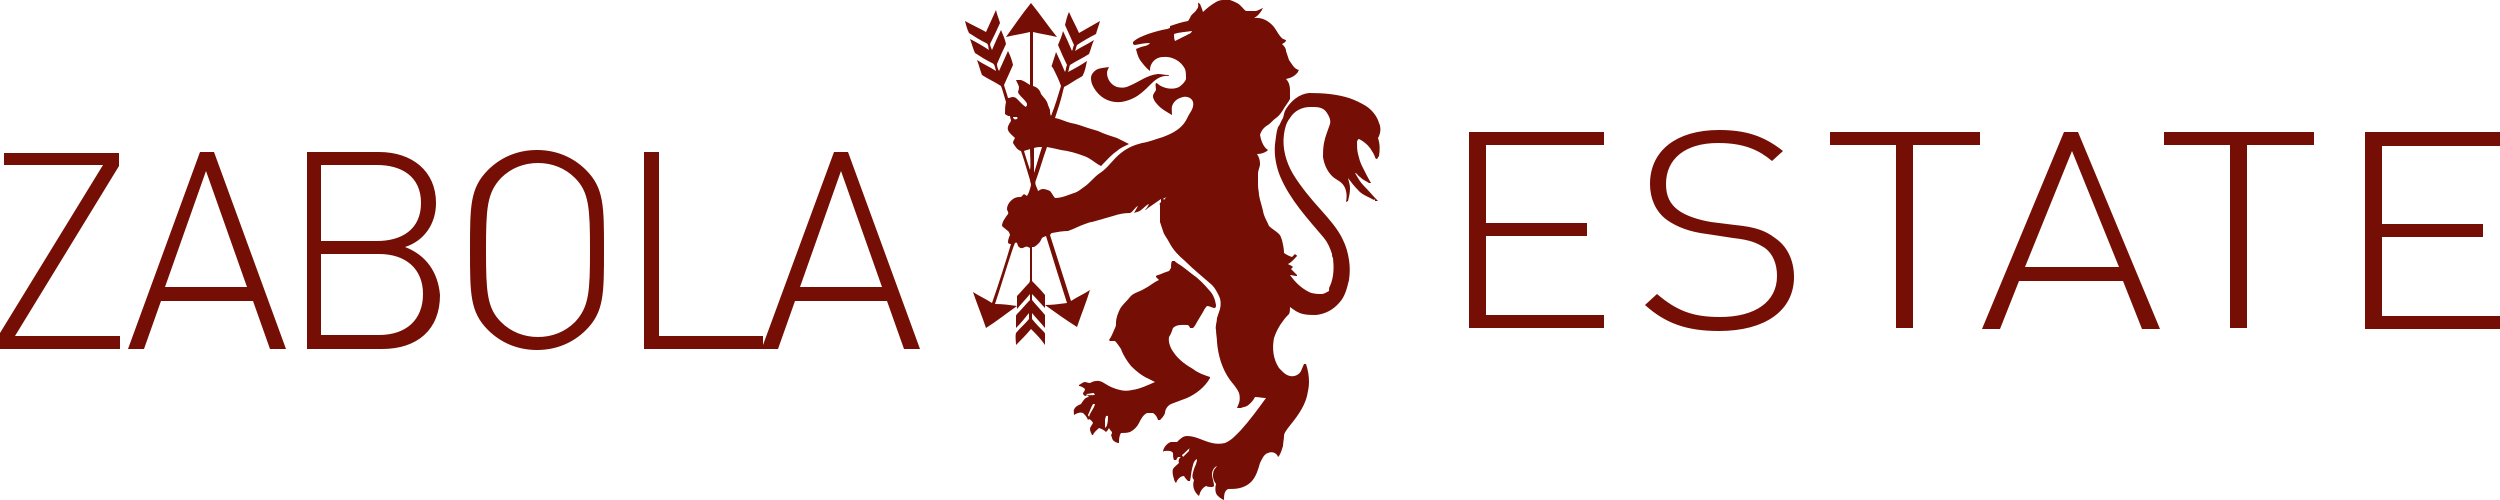 <?xml version="1.0" encoding="utf-8"?>
<!-- Generator: Adobe Illustrator 21.0.0, SVG Export Plug-In . SVG Version: 6.00 Build 0)  -->
<svg version="1.1" id="logo_1_" xmlns="http://www.w3.org/2000/svg" xmlns:xlink="http://www.w3.org/1999/xlink" x="0px" y="0px"
	 width="250px" height="50px" viewBox="0 0 250 50" style="enable-background:new 0 0 250 50;" xml:space="preserve">
<style type="text/css">
	.st0{fill-rule:evenodd;clip-rule:evenodd;fill:#750F05;}
</style>
<g id="logo">
	<path class="st0" d="M0.4,16.5h9.9L0,33.3v1.6h12v-1.3H1.5l10.4-17v-1.3H0.4V16.5z M20,15.2l-7.2,19.7h1.6l1.7-4.8h9.2l1.7,4.8h1.6
		l-7.2-19.7H20z M16.5,28.7l4.1-11.6l4.1,11.6H16.5z M40.5,24.7c1.9-0.6,3.1-2.3,3.1-4.4c0-3.2-2.4-5.1-5.7-5.1h-7.2v19.7h7.5
		c3.5,0,5.8-1.9,5.8-5.4C43.8,27.2,42.6,25.5,40.5,24.7z M32.1,16.5h5.6c2.4,0,4.4,1.1,4.4,3.8c0,2.7-2,3.8-4.4,3.8h-5.6V16.5z
		 M37.9,33.5h-5.8v-8.1h5.8c2.7,0,4.4,1.5,4.4,4C42.3,32,40.6,33.5,37.9,33.5z M53.7,15c-1.9,0-3.6,0.7-4.9,2C47,18.8,47,20.6,47,25
		c0,4.4,0,6.2,1.8,8c1.3,1.3,3,2,4.9,2c1.9,0,3.6-0.7,4.9-2c1.8-1.8,1.8-3.6,1.8-8c0-4.4,0-6.2-1.8-8C57.3,15.7,55.6,15,53.7,15z
		 M57.5,32.2c-1,1-2.3,1.5-3.7,1.5c-1.4,0-2.7-0.5-3.7-1.5c-1.4-1.4-1.5-3-1.5-7.2s0.1-5.7,1.5-7.2c1-1,2.3-1.5,3.7-1.5
		c1.4,0,2.7,0.5,3.7,1.5c1.4,1.4,1.5,3,1.5,7.2S58.9,30.7,57.5,32.2z M83.4,15.2l-7.1,19.3v-0.9H65.9V15.2h-1.5v19.7h13.4l1.7-4.8
		h9.2l1.7,4.8H92l-7.2-19.7H83.4z M80,28.7l4.1-11.6l4.1,11.6H80z M146.9,32.8h13.5v-1.3h-11.8v-7.9h10.1v-1.3h-10.1v-7.8h11.8v-1.3
		h-13.5V32.8z M177.5,23.8c-0.9-0.7-1.9-1.1-4-1.3l-2.4-0.3c-1.2-0.2-2.5-0.6-3.3-1.2c-0.8-0.6-1.2-1.4-1.2-2.6
		c0-2.5,1.9-4.1,5.2-4.1c2.6,0,4.1,0.7,5.4,1.8l1.1-1c-1.9-1.5-3.7-2.1-6.4-2.1c-4.3,0-6.9,2.1-6.9,5.4c0,1.5,0.6,2.8,1.7,3.6
		c1,0.7,2.3,1.2,4,1.4l2.6,0.4c1.8,0.2,2.4,0.5,3.2,1c0.8,0.6,1.2,1.6,1.2,2.8c0,2.6-2.2,4.1-5.7,4.1c-2.7,0-4.3-0.6-6.3-2.3
		l-1.2,1.1c2,1.8,4.1,2.6,7.4,2.6c4.7,0,7.5-2.1,7.5-5.4C179.4,26,178.7,24.6,177.5,23.8z M183,14.5h6.6v18.3h1.7V14.5h6.7v-1.3h-15
		V14.5z M206.4,13.2l-8.2,19.7h1.8l1.9-4.8h10.4l1.9,4.8h1.8l-8.2-19.7H206.4z M202.5,26.7l4.7-11.6l4.7,11.6H202.5z M216.4,14.5
		h6.6v18.3h1.7V14.5h6.7v-1.3h-15V14.5z M250,14.5v-1.3h-13.5v19.7H250v-1.3h-11.8v-7.9h10.1v-1.3h-10.1v-7.8H250z M137.9,12.3
		c-0.2-0.7-0.7-1.3-1.3-1.7c-0.5-0.3-1.1-0.6-1.7-0.8c-1.3-0.4-2.6-0.5-4-0.5c-1,0.1-1.8,0.8-2.3,1.6c-0.2,0.3-0.2,0.6-0.3,0.9
		c-0.2,0.3-0.3,0.7-0.5,0.9c-0.2,0.6-0.2,1.1-0.3,1.7c-0.1,1.1,0.1,2.2,0.5,3.2c1,2.4,2.8,4.3,4.4,6.2c0.4,0.5,0.6,1,0.8,1.6
		c0,0.1,0,0.3,0.1,0.4c0.1,0.9,0.1,1.9-0.3,2.8c-0.1,0.1-0.1,0.3-0.1,0.5c-0.2,0.1-0.5,0.3-0.7,0.3c-0.4,0-0.9,0-1.3-0.2
		c-0.8-0.4-1.4-1-1.9-1.7c0.2,0,0.4,0.1,0.7,0.1c0,0,0-0.1,0-0.1c-0.2-0.2-0.4-0.4-0.6-0.6c0,0,0.1-0.1,0.2-0.2
		c-0.2-0.2-0.4-0.2-0.5-0.3c0.4-0.2,0.6-0.5,0.9-0.8c0,0,0-0.1-0.1-0.1c0,0-0.1-0.1-0.1-0.1l0,0c-0.1,0.1-0.2,0.2-0.3,0.3
		c-0.3-0.1-0.5-0.2-0.8-0.4c0-0.4-0.1-0.9-0.2-1.3c-0.1-0.2-0.1-0.4-0.3-0.6c-0.3-0.3-0.7-0.5-1-0.8c-0.2-0.5-0.5-0.9-0.6-1.5
		c-0.1-0.5-0.3-1-0.4-1.6c0-0.3-0.1-0.6-0.1-1c0-0.4,0-0.8,0-1.1c0-0.4,0.2-0.7,0.2-1c0-0.4-0.1-0.7-0.3-1c0.4,0,0.7-0.1,1-0.3
		c0,0,0.1-0.1,0.1-0.1c-0.5-0.3-0.7-1-0.8-1.5c0.1-0.4,0.4-0.8,0.8-1c0.3-0.2,0.5-0.5,0.8-0.7c0.3-0.2,0.5-0.5,0.7-0.8
		c0.2-0.4,0.5-0.7,0.7-1.1C129,9.6,129,9.3,129,9c0-0.4-0.1-0.8-0.4-1.1c0.5-0.1,0.9-0.3,1.2-0.7c0,0,0-0.1,0.1-0.2
		c-0.5-0.1-0.7-0.6-1-1c-0.1-0.3-0.2-0.6-0.3-0.9c0-0.3-0.2-0.5-0.4-0.7c0.2-0.1,0.4-0.2,0.4-0.4c-0.1,0-0.2-0.1-0.3-0.1
		c-0.4-0.3-0.6-0.8-0.9-1.2c-0.5-0.6-1.2-1-2-0.9c0.4-0.2,0.7-0.6,0.9-1c-0.3,0.1-0.5,0.3-0.8,0.3c-0.3,0-0.6,0-0.9,0
		c-0.3-0.2-0.5-0.6-0.9-0.8c-0.2-0.1-0.4-0.2-0.7-0.3C123,0,122.6,0,122.3,0c-0.3,0-0.5,0.1-0.7,0.2c-0.5,0.3-0.9,0.6-1.3,1
		c-0.1-0.3-0.2-0.6-0.3-0.8c-0.1-0.1-0.2-0.1-0.2-0.2c0,0.2,0.1,0.5-0.1,0.7c-0.2,0.4-0.6,0.5-0.7,0.9c-0.1,0.1-0.1,0.2-0.2,0.3
		c-0.6,0.1-1.2,0.3-1.8,0.5c0,0.1,0,0.2,0,0.2c-0.1,0-0.2,0.1-0.3,0.1c-0.6,0.1-1.3,0.3-1.9,0.5c-0.5,0.2-1.1,0.4-1.5,0.8
		c0,0.1,0,0.1,0,0.2c0,0,0.1,0.1,0.2,0.1c0.5-0.1,1-0.2,1.5-0.2c-0.2,0.3-0.6,0.3-0.9,0.4c-0.2,0.1-0.3,0.1-0.5,0.2
		c0.1,0.4,0.2,0.8,0.4,1.1c0.3,0.4,0.6,0.8,1,1.1c0-0.2,0-0.4,0.1-0.6c0.2-0.5,0.7-0.8,1.2-0.8c0.9-0.1,1.8,0.4,2.2,1.2
		c0.1,0.3,0.1,0.6,0.1,1c-0.1,0.3-0.4,0.6-0.7,0.8c-0.4,0.2-0.9,0.2-1.3,0.1c-0.3-0.1-0.6-0.2-0.8-0.4c0,0-0.1-0.1-0.2-0.1
		c-0.1,0.2,0,0.5,0,0.7c-0.1,0.2-0.3,0.4-0.3,0.6c0,0.3,0.2,0.6,0.4,0.8c0.4,0.5,1,0.8,1.5,1.1c0-0.4-0.1-0.8,0.1-1.1
		c0.2-0.4,0.6-0.6,1-0.7c0.4-0.1,0.9,0.1,1,0.5c0.1,0.4-0.1,0.8-0.3,1.1c-0.2,0.3-0.3,0.6-0.5,0.9c-0.2,0.3-0.5,0.6-0.8,0.8
		c-0.4,0.3-0.9,0.5-1.4,0.7c-0.7,0.2-1.4,0.5-2.1,0.6c-0.8,0.2-1.5,0.5-2.1,1c-0.8,0.6-1.3,1.5-2.1,2c-0.6,0.4-1,1-1.6,1.4
		c-0.3,0.2-0.6,0.5-1,0.6c-0.6,0.2-1.2,0.5-1.9,0.5c-0.2-0.2-0.3-0.5-0.5-0.7c-0.2-0.1-0.5-0.2-0.7-0.2c-0.2,0-0.3,0.1-0.5,0.2
		c-0.1-0.4-0.4-0.7-0.2-1.1c0.4-1.1,0.7-2.2,1.1-3.3c0.5,0.1,1,0.2,1.4,0.3c0.8,0.1,1.5,0.3,2.3,0.6c0.6,0.2,1,0.6,1.5,0.9
		c0.1,0,0.2,0.2,0.3,0c0.5-0.5,0.9-1,1.5-1.4c0.3-0.3,0.8-0.5,1.2-0.7c-0.4-0.2-0.8-0.4-1.2-0.6c-0.6-0.2-1.3-0.4-1.9-0.7
		c-0.3-0.1-0.7-0.2-1-0.3c-0.6-0.2-1.1-0.4-1.7-0.5c-0.5-0.1-1-0.4-1.6-0.5c0.3-0.9,0.6-1.8,0.8-2.7c0-0.1,0.1-0.3,0.1-0.4
		c0.6-0.3,1.1-0.7,1.7-1c0.1-0.1,0.2-0.1,0.2-0.2c0.2-0.4,0.3-0.9,0.4-1.4c-0.6,0.4-1.3,0.8-1.9,1.1c0.1-0.2,0.1-0.5,0.2-0.7
		c0.6-0.4,1.3-0.7,1.9-1.1c0.2-0.5,0.3-1,0.5-1.4c-0.6,0.4-1.3,0.7-1.9,1.1c0.1-0.2,0.1-0.4,0.2-0.6c0.6-0.4,1.3-0.8,1.9-1.1
		c0.1-0.4,0.3-0.9,0.4-1.3c-0.7,0.4-1.4,0.8-2.1,1.2c-0.3-0.7-0.7-1.4-1-2.1c-0.2,0.4-0.3,0.9-0.4,1.3c0.3,0.7,0.6,1.3,0.9,2
		c-0.1,0.2-0.1,0.4-0.2,0.6c-0.3-0.7-0.6-1.4-0.9-2c-0.1,0.5-0.3,0.9-0.5,1.4c0.3,0.7,0.6,1.4,0.9,2c-0.1,0.2-0.1,0.5-0.2,0.7
		c-0.3-0.7-0.6-1.4-0.9-2c-0.1,0.4-0.3,0.9-0.4,1.3c-0.1,0.1,0,0.2,0.1,0.3c0.3,0.6,0.6,1.2,0.8,1.8c-0.3,1-0.6,2-1,3
		c-0.1-0.2-0.1-0.4-0.1-0.6c-0.1-0.2-0.1-0.3-0.2-0.5c-0.1-0.5-0.5-0.8-0.7-1.1c-0.1-0.4-0.4-0.7-0.8-0.8c0-1.8,0-3.6,0-5.4
		c0.8,0.2,1.6,0.3,2.4,0.5c-0.9-1.1-1.7-2.3-2.6-3.4c-0.9,1.1-1.7,2.3-2.5,3.4c0.8-0.2,1.6-0.3,2.4-0.5c0,1.8,0,3.6,0,5.3
		c-0.3-0.2-0.6-0.4-0.9-0.5c-0.2,0-0.3,0-0.5,0c0.1,0.3,0.3,0.5,0.3,0.8c0,0.2-0.2,0.4,0,0.6c0.2,0.3,0.5,0.5,0.7,0.8
		c0.1,0.1,0.1,0.2,0.1,0.3c0,0.1-0.1,0.1-0.1,0.2c-0.2-0.1-0.4-0.3-0.6-0.5c-0.2-0.2-0.4-0.5-0.7-0.5c-0.2,0-0.3,0.1-0.5,0.1
		c-0.1-0.4-0.3-0.9-0.4-1.3c0.3-0.7,0.6-1.3,0.9-2c-0.1-0.5-0.3-1-0.5-1.4c-0.3,0.7-0.6,1.3-0.9,2c-0.1-0.2-0.2-0.4-0.2-0.7
		c0.3-0.7,0.6-1.4,0.9-2c-0.1-0.5-0.3-0.9-0.5-1.4c-0.3,0.6-0.6,1.3-0.9,2c-0.1-0.3-0.3-0.5-0.1-0.8c0.3-0.6,0.6-1.2,0.9-1.9
		c-0.1-0.4-0.3-0.8-0.4-1.3c-0.3,0.7-0.7,1.5-1,2.2c-0.7-0.4-1.4-0.7-2.1-1.1c0.1,0.4,0.2,0.8,0.4,1.2c0.6,0.4,1.1,0.7,1.7,1
		c0.3,0.1,0.2,0.5,0.3,0.7c-0.6-0.4-1.3-0.8-1.9-1.1c0.2,0.5,0.3,1,0.5,1.4c0.6,0.4,1.1,0.7,1.7,1c0.3,0.1,0.3,0.5,0.4,0.8
		c-0.6-0.4-1.3-0.7-1.9-1.1c0.2,0.5,0.3,1,0.5,1.5c0.6,0.4,1.3,0.7,1.9,1.1c0.2,0.5,0.3,1,0.5,1.6c-0.1,0.4-0.1,0.8-0.1,1.2
		c0.1,0.1,0.2,0.1,0.3,0.2c0,0,0.1,0,0.2,0c0,0.2,0.1,0.3,0.1,0.5c-0.2,0.3-0.4,0.6-0.3,0.9c0.1,0.3,0.4,0.5,0.7,0.8
		c-0.1,0.2-0.2,0.3-0.2,0.5c0.2,0.3,0.4,0.7,0.8,0.8c0.1,0.3,0.2,0.6,0.3,0.9c0.2,0.7,0.4,1.3,0.6,2c0,0.2,0.1,0.3,0.1,0.5
		c-0.1,0.4-0.2,0.8-0.4,1.1c-0.1-0.1-0.2-0.1-0.3-0.2c-0.1,0.1-0.2,0.2-0.3,0.3c-0.3,0-0.5,0-0.8,0.2c-0.3,0.2-0.6,0.6-0.6,1
		c0,0.2,0.2,0.3,0.1,0.5c-0.3,0.4-0.6,0.8-0.6,1.2c0.2,0.2,0.5,0.4,0.7,0.6c0,0.1,0.1,0.2,0.1,0.3c-0.1,0.2-0.2,0.5-0.2,0.7
		c0,0.2,0.2,0.2,0.3,0.2c-0.6,2-1.2,3.9-1.9,5.9c-0.6-0.4-1.3-0.7-1.9-1.1c0.4,1.2,0.9,2.4,1.3,3.6c1.1-0.7,2.1-1.5,3.1-2.2
		c-0.7-0.1-1.4-0.2-2.2-0.2c0.6-1.8,1.1-3.5,1.7-5.3c0.1-0.3,0.2-0.6,0.3-0.8c0.3-0.2,0.2,0.3,0.4,0.4c0.2,0.2,0.4,0.1,0.6,0
		c0.2-0.1,0.3,0,0.5,0.1c0,1,0,2.1,0,3.1c0,0.1,0,0.3-0.1,0.4c-0.4,0.4-0.8,0.9-1.2,1.3c0,0.4,0,0.9,0,1.3c0.4-0.5,0.9-1,1.3-1.5
		c0,0.2,0,0.4,0,0.6c-0.4,0.4-0.8,0.9-1.2,1.3c-0.1,0.1-0.2,0.2-0.2,0.3c0,0.4,0,0.8,0,1.2c0.5-0.5,0.9-1,1.3-1.5c0,0.2,0,0.4,0,0.6
		c-0.4,0.5-0.9,0.9-1.3,1.4c-0.1,0.4,0,0.8,0,1.2c0.5-0.5,1-1,1.5-1.6c0.5,0.5,1,1,1.4,1.6c0-0.4,0-0.7,0-1.1c0-0.1-0.1-0.2-0.1-0.2
		c-0.4-0.4-0.8-0.8-1.2-1.3c0-0.2,0-0.4,0-0.6c0.4,0.5,0.9,1,1.3,1.5c0-0.4,0-0.9,0-1.3c-0.4-0.5-0.9-1-1.3-1.5v-0.6
		c0.5,0.5,0.9,1,1.3,1.4c0-0.4,0-0.9,0-1.3c-0.4-0.5-0.9-1-1.3-1.4c0-1.1,0-2.3,0-3.4c0.1,0,0.2,0,0.2,0c0.2-0.1,0.4-0.3,0.5-0.4
		c0.1-0.1,0.2-0.3,0.3-0.5c0.1-0.1,0.2-0.1,0.4-0.2c0.7,2.3,1.4,4.5,2.1,6.7c-0.7,0.1-1.5,0.2-2.2,0.2c1.1,0.8,2.1,1.5,3.2,2.2
		c0.4-1.2,0.9-2.4,1.3-3.7c-0.6,0.4-1.3,0.7-1.9,1.1c-0.7-2.2-1.4-4.4-2.1-6.6c0.1-0.1,0.1-0.2,0.2-0.2c0.5-0.1,1.1-0.2,1.6-0.2
		c0.6-0.2,1.1-0.5,1.7-0.7c0.3-0.1,0.5-0.2,0.7-0.2c0.7-0.2,1.4-0.4,2.1-0.6c0.6-0.2,1.1-0.3,1.7-0.3c0.3-0.1,0.5-0.6,0.8-0.7
		c-0.1,0.2-0.3,0.5-0.4,0.7c0.2-0.1,0.5-0.1,0.7-0.3c0.3-0.2,0.5-0.5,0.8-0.6c-0.1,0.2-0.2,0.4-0.4,0.6c0.1,0,0.2-0.1,0.3-0.2
		c0.4-0.3,0.9-0.6,1.3-0.9c0,0.1,0,0.2,0,0.3c-0.1,0.1-0.2,0.2-0.1,0.3c0,0.6,0,1.1,0,1.7c0.1,0.3,0.2,0.6,0.3,0.9
		c0.1,0.4,0.4,0.7,0.6,1.1c0.4,0.8,1,1.4,1.6,1.9c0.9,0.9,1.8,1.6,2.7,2.4c0.3,0.3,0.5,0.7,0.7,1.1c0.2,0.4,0.2,0.9,0.1,1.3
		c-0.1,0.3-0.2,0.6-0.3,0.9c0,0.4-0.2,0.8-0.1,1.2c0,0.4,0.1,0.8,0.1,1.2c0.1,1.3,0.5,2.7,1.3,3.8c0.3,0.4,0.7,0.8,0.9,1.3
		c0.1,0.3,0.1,0.7,0,1c-0.1,0.2-0.1,0.3-0.2,0.5c0.1,0,0.3,0,0.4,0c0.2-0.1,0.4-0.1,0.6-0.2c0.3-0.2,0.6-0.5,0.8-0.9
		c0.4,0,0.7,0.1,1.1,0.1c-0.8,1.1-1.6,2.2-2.5,3.2c-0.5,0.5-0.9,1-1.6,1.3c-0.4,0.1-0.9,0.1-1.3,0c-0.9-0.2-1.6-0.7-2.5-0.7
		c-0.4,0-0.7,0.3-1,0.6c-0.2,0-0.4,0-0.6,0c-0.4,0.1-0.8,0.6-0.8,1c0,0,0.1-0.1,0.1-0.1c0.3,0,0.7-0.1,0.9,0.2c0,0.2,0,0.5,0.1,0.7
		c0.1,0,0.1,0,0.2,0c0.1-0.1,0.1-0.2,0.2-0.3c0.1,0,0.2,0,0.3,0c-0.2,0.1-0.3,0.4-0.2,0.6c-0.2,0.2-0.5,0.4-0.6,0.6
		c-0.1,0.3,0,0.7,0.1,1c0,0.1,0.1,0.3,0.2,0.4c0.1-0.3,0.4-0.7,0.8-0.7c0.1,0.2,0.3,0.4,0.4,0.5c0,0,0.1,0,0.2,0
		c0.1-0.4,0.1-0.8,0.2-1.2c0.1-0.3,0.1-0.8,0.5-1c0,0.4-0.2,0.7-0.3,1c-0.1,0.4-0.3,0.8,0,1.1c-0.2,0.6,0,1.2,0.5,1.6
		c0.1-0.4,0.3-0.8,0.7-1c0.2,0.1,0.4,0.1,0.6,0.1c0.1,0,0.2-0.1,0.2-0.1c0-0.4-0.2-0.8-0.2-1.2c0-0.3,0.2-0.7,0.5-0.8
		c-0.1,0.1-0.2,0.3-0.3,0.4c-0.2,0.5-0.1,1,0.2,1.4c-0.1,0.4-0.1,0.8,0.1,1.1c0.2,0.2,0.4,0.4,0.7,0.5c0-0.4,0-0.9,0.4-1.1
		c0.4,0,0.8,0,1.2-0.1c0.4-0.1,0.8-0.3,1.1-0.6c0.5-0.5,0.7-1.2,0.9-1.9c0.2-0.4,0.4-0.9,0.8-1c0.4-0.2,0.9,0,1,0.4l0.1-0.1
		c0.2-0.3,0.3-0.7,0.4-1c0-0.3,0.1-0.7,0.1-1c0-0.3,0.2-0.5,0.4-0.8c0.8-1,1.6-2,1.9-3.2c0.1-0.5,0.2-0.9,0.2-1.4
		c0-0.6-0.1-1.2-0.3-1.8c0,0-0.1,0-0.2,0c-0.1,0.2-0.2,0.5-0.3,0.7c-0.2,0.4-0.7,0.6-1.1,0.5c-0.5-0.1-0.8-0.5-1.1-0.8
		c-0.6-0.9-0.7-2-0.5-3c0.2-0.6,0.5-1.2,0.9-1.7c0.2-0.3,0.4-0.5,0.6-0.7c0.1-0.2,0.1-0.4,0.1-0.7c0.4,0.3,0.8,0.6,1.3,0.7
		c0.4,0.1,0.9,0.1,1.3,0.1c0.9-0.1,1.7-0.5,2.3-1.2c0.6-0.6,0.8-1.5,1-2.3c0.1-0.7,0.1-1.4,0-2c-0.1-0.7-0.3-1.4-0.6-2
		c-0.5-1.1-1.4-2.1-2.2-3c-1-1.1-2-2.3-2.8-3.6c-0.7-1.2-1.1-2.6-0.9-4c0.1-0.6,0.2-1.1,0.6-1.6c0.4-0.7,1.2-1.1,2-1.1
		c0.1,0,0.3,0,0.4,0c0.5,0,1,0.1,1.3,0.6c0.2,0.3,0.4,0.7,0.3,1.1c-0.2,0.6-0.5,1.3-0.6,1.9c-0.1,0.5-0.1,1-0.1,1.4
		c0.1,0.7,0.4,1.4,0.9,1.9c0.4,0.4,0.9,0.5,1.2,1c0.3,0.5,0.3,1.1,0.2,1.6l0.2-0.1c0.1-0.4,0.2-0.8,0.2-1.3c0-0.3-0.1-0.6-0.2-1
		c0.3,0.4,0.6,0.8,1,1.2c0.4,0.5,1.1,0.7,1.6,1c0,0,0.1-0.1,0.1-0.1c0,0,0,0.1,0,0.2c0.1,0,0.2,0,0.3,0c-0.5-0.5-0.9-1-1.4-1.5
		c-0.4-0.4-0.6-0.8-0.9-1.3c0.2,0,0.3,0.3,0.5,0.4c0.3,0.3,0.6,0.4,0.9,0.6c0.1,0,0.1,0,0.2,0c-0.3-0.5-0.6-1.1-0.9-1.7
		c-0.2-0.4-0.3-0.8-0.4-1.2l0,0c-0.1-0.4-0.1-0.8-0.1-1.2c0-0.1,0.1-0.3,0.2-0.3c0.4,0.2,0.8,0.5,1.1,0.9c0.2,0.3,0.4,0.6,0.5,0.9
		c0,0.1,0.1,0.2,0.2,0.2c0.1-0.1,0.1-0.2,0.2-0.3c0.1-0.6,0.1-1.2-0.1-1.8C138.1,13.3,138.1,12.7,137.9,12.3z M118.7,3.5
		c-0.4,0.2-0.8,0.4-1.2,0.6c-0.1-0.2-0.1-0.5-0.1-0.7c0.6-0.2,1.2-0.2,1.8-0.3C119.1,3.4,118.8,3.4,118.7,3.5z M101.4,11.9
		c0,0-0.1-0.1-0.1-0.2c0.1,0,0.3,0,0.4,0C101.9,11.9,101.5,12,101.4,11.9z M103,17c-0.2-0.6-0.4-1.2-0.6-1.9
		c0.2-0.1,0.4-0.1,0.6-0.2C103,15.7,103.1,16.4,103,17z M103.4,17.3c0-0.8,0-1.7,0-2.5c0.3-0.1,0.5-0.1,0.8-0.1
		C103.9,15.6,103.7,16.4,103.4,17.3z M116.4,20c0-0.1-0.1-0.1-0.1-0.1c0.1-0.1,0.2-0.1,0.4-0.2C116.5,19.8,116.5,19.9,116.4,20z
		 M118.9,45.1c-0.2,0.2-0.4,0.4-0.6,0.6c0-0.1-0.1-0.1-0.1-0.2c0.3-0.2,0.5-0.5,0.8-0.7C118.9,44.9,118.9,45,118.9,45.1z M109.6,7
		c-0.3,0.2-0.5,0.5-0.5,0.8c0,0.5,0.2,0.9,0.5,1.3c0.6,0.8,1.5,1.2,2.5,1.1c0.7-0.1,1.4-0.4,1.9-0.8c0.4-0.3,0.8-0.7,1.2-1.1
		c0.4-0.4,1-0.8,1.7-0.7c0,0,0-0.1-0.1-0.1c-0.3,0-0.7-0.1-1-0.1c-1.1,0.1-1.9,0.8-2.9,1.2c-0.4,0.2-0.8,0.2-1.2,0.1
		c-0.6-0.2-1-0.8-1-1.4c0-0.2,0.1-0.4,0.2-0.6C110.3,6.8,109.9,6.8,109.6,7z M117.1,40.4c0.5-0.2,1.1-0.4,1.6-0.6
		c0.9-0.4,1.8-1.1,2.3-2c0,0,0-0.1,0-0.1c-0.6-0.2-1.2-0.4-1.7-0.8c-0.7-0.4-1.4-0.9-1.9-1.6c-0.3-0.4-0.6-1-0.5-1.6
		c0.2-0.3,0.3-0.6,0.4-0.9c0.4-0.4,1-0.3,1.5-0.3c0.1,0.1,0.2,0.2,0.2,0.3c0.1,0,0.2,0,0.3,0c0.2-0.2,0.3-0.4,0.4-0.6
		c0.2-0.3,0.4-0.7,0.6-1c0.1-0.2,0.2-0.4,0.4-0.6c0.3,0,0.5,0.2,0.8,0.2c0.1-0.1,0.1-0.2,0.1-0.3c-0.1-0.6-0.3-1.1-0.7-1.5
		c-0.5-0.6-1.1-1.2-1.7-1.6c-0.5-0.4-1-0.8-1.5-1.1c-0.1-0.1-0.2-0.1-0.2-0.2c-0.1,0-0.2,0-0.3,0c-0.1,0.2-0.1,0.4-0.1,0.7
		c-0.1,0.1-0.1,0.2-0.2,0.3c-0.3,0.1-0.6,0.2-0.8,0.3c-0.2,0.1-0.4,0.1-0.5,0.2c0,0,0,0.1,0,0.1c0.1,0.1,0.2,0.2,0.3,0.3
		c-0.5,0.2-0.9,0.6-1.5,0.9c-0.5,0.3-1.1,0.4-1.4,0.8c-0.3,0.4-0.8,0.8-1,1.2c-0.2,0.4-0.4,0.9-0.4,1.4c0,0.2,0,0.3-0.1,0.5
		c-0.2,0.4-0.3,0.8-0.6,1.2c0,0,0.1,0.1,0.1,0.1c0.2,0,0.4,0,0.5,0c0.2,0.2,0.4,0.5,0.6,0.8c0.2,0.6,0.6,1.2,1,1.7
		c0.5,0.5,1.1,1,1.8,1.3c0.2,0.1,0.4,0.2,0.6,0.3c-0.7,0.3-1.5,0.7-2.3,0.8c-0.4,0.1-0.8,0.1-1.2,0c-0.4-0.1-0.7-0.2-1.1-0.4
		c-0.4-0.2-0.8-0.6-1.3-0.5c-0.2,0-0.4,0.1-0.6,0.2c-0.2,0-0.4-0.1-0.5-0.1c-0.2,0-0.4,0.2-0.6,0.3c0,0,0,0.1,0,0.1
		c0.2,0,0.5,0.2,0.6,0.3c0,0.1-0.1,0.3-0.2,0.4c0,0.2,0.1,0.2,0.2,0.3c0.1,0,0.2-0.1,0.2-0.1c0.1,0.1,0.1,0.1,0.2,0.2
		c-0.4,0-0.6,0.4-0.8,0.7c-0.2,0.1-0.5,0.2-0.6,0.4c-0.2,0.2-0.1,0.5-0.1,0.7c0.3-0.2,0.6-0.3,0.9-0.2c0.2,0.2,0.4,0.4,0.5,0.7
		c0,0,0.1-0.1,0.1-0.1c0.2,0.1,0.3,0.2,0.4,0.4c-0.1,0.2-0.3,0.4-0.3,0.6c0,0.2,0.1,0.4,0.2,0.6c0,0,0.1,0,0.1,0
		c0.1-0.3,0.4-0.5,0.6-0.7c0.3,0.1,0.5,0.2,0.7,0.4c0.1-0.1,0.2-0.2,0.3-0.4c0.1,0.2,0.2,0.3,0.3,0.4c0,0.1,0,0.2-0.1,0.3
		c0.1,0.2,0.1,0.5,0.3,0.6c0.1,0.1,0.3,0.2,0.5,0.2c0-0.3,0-0.7,0.2-1c0.3,0,0.6,0,0.9-0.1c0.4-0.2,0.7-0.5,0.9-0.9
		c0.2-0.4,0.4-0.8,0.8-1c0.2,0,0.4,0,0.6,0c0.3,0.2,0.4,0.4,0.5,0.7c0,0,0.1,0,0.2,0c0.2-0.2,0.4-0.4,0.5-0.7
		C116.5,41,116.7,40.6,117.1,40.4z M108.9,41.7c0-0.1-0.1-0.1-0.1-0.2c0.2-0.4,0.3-0.8,0.5-1.1l0.2,0
		C109.4,40.9,109,41.2,108.9,41.7z M108.6,39.4c0.3,0,0.5-0.1,0.8-0.1c0,0.1,0.1,0.2,0.1,0.2C109.2,39.5,108.8,39.6,108.6,39.4z
		 M110.7,42.5c0,0.1-0.1,0.2-0.2,0.3c0-0.3,0-0.6,0-0.9c0.1-0.1,0-0.4,0.3-0.3C110.8,41.9,110.8,42.2,110.7,42.5z"/>
</g>
</svg>
